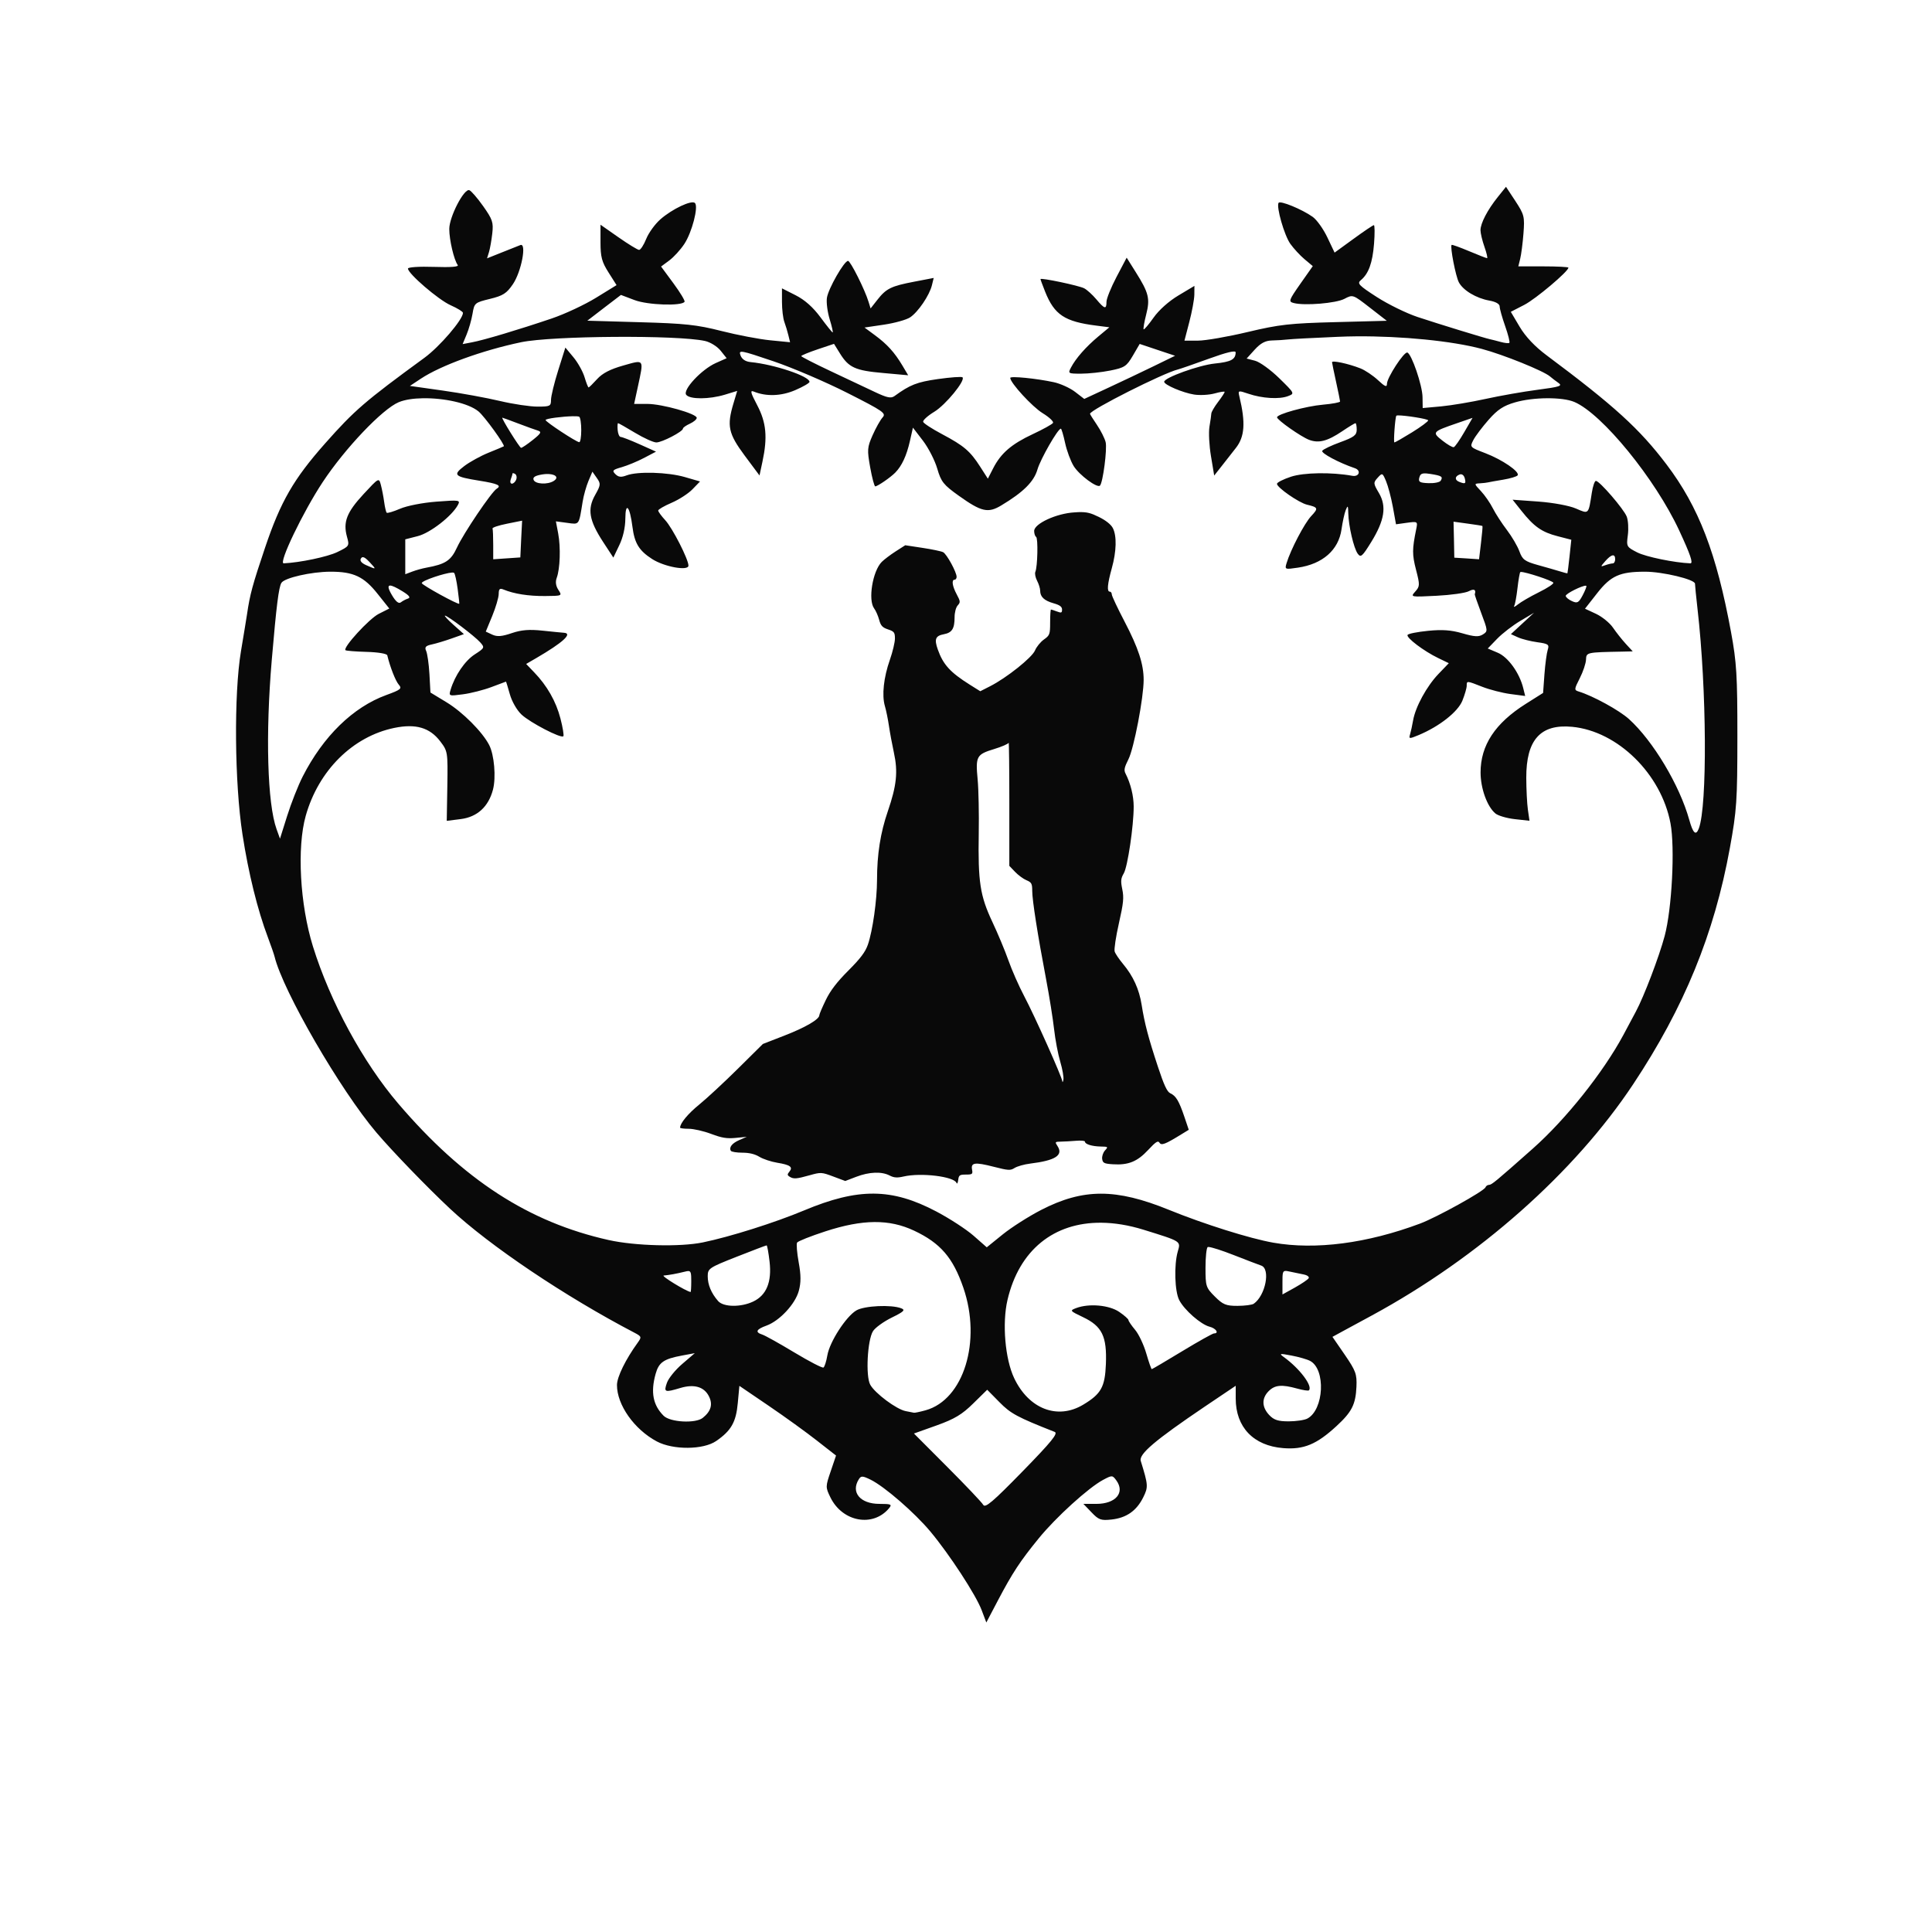 <?xml version="1.0" encoding="UTF-8" standalone="no"?>
<svg
   xmlns:dc="http://purl.org/dc/elements/1.1/"
   xmlns:cc="http://creativecommons.org/ns#"
   xmlns:rdf="http://www.w3.org/1999/02/22-rdf-syntax-ns#"
   xmlns:svg="http://www.w3.org/2000/svg"
   xmlns="http://www.w3.org/2000/svg"
   version="1.1"
   id="svg2"
   viewBox="0 0 1080 1080"
   height="12in"
   width="12in">
  <defs
     id="defs4" />
  <g
     transform="translate(0,27.638)"
     id="layer1">
    <g
       transform="matrix(0.723,0,0,0.723,2906.097,3458.097)"
       id="layer1-9">
      <g
         transform="matrix(0.786,0,0,0.786,-2414.047,-4243.136)"
         id="layer1-2" />
      <path
         style="fill:#090909"
         id="path3030"
         d="m -2855.093,-4676.79 -6.336,7.904 c -7.982,9.935 -13.391,20.347 -13.391,25.671 0,2.25 1.368,8.044 3.07,12.868 1.702,4.825 2.593,8.753 2.025,8.753 -0.568,0 -6.806,-2.43 -13.913,-5.422 -7.108,-2.991 -13.181,-5.194 -13.521,-4.833 -1.289,1.367 3.149,24.294 5.617,28.937 3.323,6.25 13.456,12.309 23.581,14.109 4.982,0.886 7.969,2.607 7.969,4.572 0,1.73 1.922,8.542 4.246,15.154 2.324,6.612 3.781,12.418 3.266,12.934 -0.515,0.515 -3.588,0.19 -6.859,-0.719 -3.27,-0.908 -6.975,-1.822 -8.23,-2.09 -4.251,-0.908 -40.163,-11.945 -55.914,-17.179 -8.614,-2.863 -22.781,-9.807 -31.484,-15.416 -14.023,-9.036 -15.408,-10.523 -12.346,-13.064 5.984,-4.966 9.014,-13.332 10.19,-28.153 0.626,-7.893 0.554,-14.37 -0.13,-14.37 -0.685,0 -7.801,4.806 -15.807,10.647 l -14.566,10.582 -5.552,-11.692 c -3.055,-6.454 -8.142,-13.643 -11.366,-15.938 -8.26,-5.882 -25.171,-12.815 -26.389,-10.843 -1.9,3.075 4.429,25.15 9.079,31.68 2.542,3.57 7.471,8.941 10.974,11.888 l 6.401,5.356 -9.602,13.652 c -9.027,12.914 -9.312,13.791 -5.095,14.893 8.399,2.196 32.681,0.18 39.192,-3.266 6.438,-3.407 6.521,-3.367 19.596,6.793 l 13.13,10.19 -39.846,1.045 c -35.006,0.913 -43.12,1.785 -67.737,7.643 -15.389,3.662 -32.67,6.663 -38.408,6.663 l -10.451,0 3.723,-14.305 c 2.059,-7.893 3.852,-17.413 3.919,-21.164 l 0.065,-6.859 -12.346,7.381 c -7.387,4.4 -15.077,11.258 -19.204,17.114 -3.796,5.386 -7.293,9.5 -7.708,9.079 -0.415,-0.421 0.472,-5.584 1.96,-11.431 3.127,-12.29 2.028,-16.756 -8.165,-32.922 l -6.924,-11.039 -7.838,14.893 c -4.288,8.16 -7.773,16.809 -7.773,19.269 0,6.002 -1.442,5.642 -7.838,-1.959 -2.974,-3.535 -7.173,-7.331 -9.341,-8.492 -3.964,-2.121 -33.836,-8.413 -33.836,-7.12 0,0.381 1.601,4.755 3.593,9.733 7.131,17.823 15.065,23.117 39.454,26.194 l 10.19,1.306 -8.557,7.12 c -9.543,7.973 -17.328,16.806 -21.098,23.972 -2.447,4.65 -2.224,4.769 7.838,4.769 5.693,0 15.858,-1.076 22.536,-2.417 11.055,-2.22 12.606,-3.247 17.44,-11.496 l 5.291,-9.079 13.652,4.572 13.717,4.573 -16.461,8.034 c -9.03,4.398 -24.801,11.886 -35.077,16.657 l -18.681,8.688 -7.12,-5.487 c -3.929,-2.997 -11.306,-6.348 -16.395,-7.447 -13.527,-2.919 -33.705,-4.91 -33.705,-3.331 0,3.831 17.097,22.441 25.083,27.304 5.033,3.065 8.618,6.461 7.969,7.512 -0.649,1.05 -7.654,4.935 -15.546,8.622 -16.495,7.707 -24.685,14.752 -30.636,26.324 l -4.181,8.165 -5.944,-9.275 c -7.715,-12.037 -12.532,-16.161 -29.46,-25.148 -7.709,-4.093 -14.313,-8.367 -14.632,-9.537 -0.318,-1.169 3.553,-4.697 8.622,-7.773 8.771,-5.322 24.254,-24.214 21.817,-26.651 -0.632,-0.632 -9.213,-0.027 -19.074,1.372 -16.202,2.3 -21.598,4.454 -33.51,13.129 -2.686,1.956 -5.783,1.3 -14.893,-3.005 -6.322,-2.987 -21.788,-10.274 -34.358,-16.2 -12.571,-5.926 -22.862,-11.187 -22.862,-11.692 0,-0.505 5.696,-2.87 12.672,-5.226 l 12.672,-4.246 4.573,7.381 c 6.784,10.977 11.892,13.275 33.313,15.154 l 19.466,1.763 -4.507,-7.577 c -6.077,-10.178 -11.839,-16.501 -21.294,-23.45 l -7.969,-5.879 15.024,-2.221 c 8.246,-1.224 17.335,-3.751 20.184,-5.618 6.186,-4.054 15.01,-17.038 16.918,-24.887 l 1.372,-5.618 -14.958,2.874 c -17.943,3.419 -21.764,5.296 -28.61,14.044 l -5.226,6.663 -1.568,-5.095 c -2.815,-9.324 -14.012,-31.68 -15.873,-31.68 -2.993,0 -15.246,21.428 -16.33,28.545 -0.551,3.614 0.446,11.102 2.156,16.657 1.71,5.555 2.72,10.125 2.286,10.125 -0.433,0 -4.656,-5.263 -9.406,-11.692 -5.773,-7.816 -12.141,-13.47 -19.204,-17.049 l -10.582,-5.356 0,10.517 c 0,5.79 0.831,12.709 1.829,15.416 0.998,2.707 2.417,7.411 3.135,10.386 l 1.306,5.356 -15.35,-1.502 c -8.44,-0.84 -25.412,-4.062 -37.69,-7.185 -19.034,-4.842 -28.335,-5.83 -63.034,-6.793 l -40.695,-1.176 12.999,-9.994 12.999,-9.929 10.516,3.985 c 10.22,3.883 36.536,4.759 38.67,1.306 0.481,-0.779 -3.384,-7.19 -8.622,-14.305 l -9.537,-12.933 6.336,-4.703 c 3.471,-2.566 8.674,-8.275 11.627,-12.738 5.924,-8.951 11.09,-28.821 8.231,-31.68 -2.526,-2.526 -17.562,4.569 -26.716,12.607 -4.188,3.677 -9.108,10.492 -10.974,15.154 -1.865,4.663 -4.364,8.492 -5.487,8.492 -1.123,0 -8.281,-4.38 -15.938,-9.733 l -13.913,-9.733 0,13.586 c 0,11.338 1.021,15.144 6.205,23.319 l 6.206,9.798 -15.808,9.733 c -8.671,5.351 -24.123,12.604 -34.358,16.069 -25.952,8.785 -52.471,16.692 -61.336,18.355 l -7.512,1.437 3.07,-7.381 c 1.698,-4.064 3.771,-11.258 4.572,-16.003 1.424,-8.425 1.708,-8.694 13.456,-11.562 10.159,-2.479 12.923,-4.258 17.767,-11.366 6.57,-9.641 10.874,-32.292 5.748,-30.244 -1.596,0.637 -8.019,3.18 -14.305,5.683 l -11.431,4.572 1.502,-4.834 c 0.818,-2.672 1.952,-9.174 2.548,-14.436 0.967,-8.535 0.217,-10.809 -7.055,-21.099 -4.483,-6.344 -9.318,-11.89 -10.713,-12.345 -4.123,-1.346 -15.458,20.613 -15.481,29.982 -0.021,8.355 3.629,23.988 6.532,27.892 1.034,1.39 -5.324,1.88 -18.421,1.437 -11.317,-0.383 -20.053,0.197 -20.053,1.306 0,3.898 23.635,24.212 32.987,28.349 5.263,2.328 9.537,4.964 9.537,5.879 0,5.135 -17.958,26.108 -29.786,34.751 -46.019,33.626 -54.026,40.506 -76.817,66.235 -24.346,27.485 -34.395,44.946 -46.377,80.475 -9.708,28.784 -11.758,36.354 -13.979,51.603 -0.511,3.508 -2.658,16.397 -4.703,28.675 -5.52,33.149 -4.937,101.761 1.176,141.419 4.657,30.212 11.664,58.509 19.661,79.691 2.429,6.431 4.732,13.139 5.16,14.893 6.516,26.672 50.742,103.069 78.776,136.062 12.16,14.311 39.313,42.42 57.025,58.984 30.536,28.557 88.914,67.794 142.333,95.695 5.626,2.938 5.802,3.397 2.678,7.708 -9.363,12.92 -16.048,26.52 -16.069,32.791 -0.044,15.363 13.384,34.36 30.831,43.634 12.576,6.685 35.887,6.516 45.855,-0.327 11.62,-7.977 15.396,-14.622 16.722,-29.329 l 1.241,-13.325 22.666,15.415 c 12.491,8.481 29.298,20.63 37.363,26.977 l 14.697,11.496 -4.115,12.15 c -4.053,11.868 -4.085,12.315 -0.196,20.249 9.283,18.941 32.911,23.262 45.332,8.296 2.442,-2.943 1.563,-3.332 -7.446,-3.332 -14.895,0 -22.353,-8.932 -15.938,-19.073 1.715,-2.713 2.88,-2.669 9.014,0.327 10.767,5.257 34.219,25.615 46.443,40.303 14.742,17.715 34.933,48.649 39.453,60.486 l 3.658,9.667 8.753,-16.657 c 11.509,-21.853 17.273,-30.634 31.876,-48.533 13.271,-16.266 38.374,-39.054 49.644,-45.071 6.927,-3.698 7.24,-3.68 10.19,0.327 6.981,9.481 -0.394,18.224 -15.416,18.224 l -9.994,0 6.271,6.532 c 5.557,5.846 7.29,6.461 15.547,5.553 11.443,-1.259 19.261,-6.712 24.43,-17.114 4.008,-8.065 3.858,-9.519 -1.894,-28.153 -1.63,-5.279 10.92,-15.956 49.447,-42.001 l 23.973,-16.134 0,9.863 c 0,22.147 13.709,36.497 36.71,38.343 15.873,1.274 25.851,-2.884 41.217,-17.049 11.835,-10.909 14.806,-16.697 15.416,-30.439 0.43,-9.706 -0.496,-12.249 -9.014,-24.691 l -9.537,-13.848 7.773,-4.246 c 4.271,-2.317 14.481,-7.84 22.666,-12.28 82.628,-44.822 156.594,-110.272 202.101,-178.847 39.379,-59.34 62.646,-116.124 74.727,-182.571 5.321,-29.266 5.789,-36.405 5.814,-86.158 0.024,-47.512 -0.617,-57.446 -4.899,-80.736 -11.217,-61.004 -24.925,-96.728 -49.905,-129.727 -20.83,-27.517 -40.601,-45.495 -92.755,-84.394 -8.956,-6.68 -16.15,-14.26 -20.706,-21.882 l -6.924,-11.692 10.386,-5.356 c 8.825,-4.522 34.163,-25.879 34.163,-28.806 0,-0.518 -8.739,-0.98 -19.4,-0.98 l -19.335,0 1.437,-5.813 c 0.806,-3.216 1.97,-12.061 2.547,-19.661 0.986,-12.979 0.614,-14.508 -6.205,-24.953 l -7.316,-11.104 z m -115.552,115.617 c 35.086,-0.231 73.729,3.55 96.87,9.733 16.725,4.469 47.654,16.961 52.714,21.294 1.419,1.215 4.298,3.468 6.467,4.964 3.41,2.351 1.258,3.072 -16.2,5.356 -11.106,1.453 -29.164,4.643 -40.107,7.055 -10.943,2.412 -26.335,4.998 -34.228,5.748 l -14.371,1.306 -0.13,-8.492 c -0.116,-9.021 -8.44,-33.388 -11.758,-34.424 -2.558,-0.799 -15.742,19.456 -15.742,24.169 0,2.843 -1.513,2.25 -6.924,-2.809 -3.8,-3.553 -9.951,-7.691 -13.652,-9.145 -9.249,-3.634 -21.973,-6.367 -21.882,-4.703 0.041,0.754 1.464,7.618 3.135,15.22 1.672,7.601 3.029,14.372 3.07,15.089 0.041,0.717 -5.886,1.845 -13.195,2.482 -13.155,1.148 -35.693,7.345 -35.534,9.798 0.137,2.098 18.518,15.003 24.757,17.375 7.436,2.827 14.169,1.1 25.671,-6.663 5.073,-3.424 9.664,-6.205 10.19,-6.205 0.526,0 0.98,2.263 0.98,5.03 0,4.211 -2.053,5.795 -12.672,9.668 -6.977,2.544 -13.27,5.516 -13.979,6.663 -1.107,1.792 12.745,9.207 25.214,13.456 5.033,1.715 3.329,6.841 -1.96,5.879 -16.029,-2.916 -37.583,-2.572 -47.488,0.719 -5.926,1.968 -10.778,4.419 -10.778,5.487 0,2.871 16.956,14.634 23.254,16.134 8.658,2.062 8.9,2.758 3.201,8.818 -5.208,5.539 -15.872,25.927 -19.008,36.318 -1.501,4.975 -1.338,5.027 8.818,3.527 19.078,-2.818 31.346,-13.598 33.64,-29.59 0.819,-5.709 2.266,-12.416 3.266,-14.893 1.58,-3.912 1.842,-3.626 1.96,2.286 0.196,9.879 4.251,27.227 7.316,31.419 2.34,3.2 3.495,2.215 10.386,-8.949 10.346,-16.762 12.084,-27.655 6.01,-37.951 -4.362,-7.392 -4.449,-7.989 -0.98,-11.823 3.557,-3.93 3.749,-3.852 6.467,2.613 1.537,3.655 3.937,12.638 5.291,19.988 l 2.417,13.391 8.426,-1.176 c 8.341,-1.119 8.431,-1.071 7.185,5.03 -3.138,15.376 -3.179,19.526 -0.131,31.289 3.04,11.73 3.004,12.823 -0.588,16.853 -3.833,4.3 -3.774,4.295 16.461,3.266 11.149,-0.567 22.361,-2.141 24.952,-3.527 4.027,-2.155 5.816,-1.22 4.572,2.417 -0.1,0.292 2.135,6.809 5.03,14.501 5.135,13.643 5.206,14.05 1.241,16.526 -3.22,2.011 -6.512,1.807 -15.873,-0.914 -8.74,-2.541 -15.692,-2.988 -26.585,-1.894 -8.099,0.813 -15.158,2.19 -15.742,3.135 -1.288,2.083 12.602,12.596 23.777,17.963 l 8.1,3.919 -7.969,8.296 c -9.095,9.465 -17.885,25.574 -19.661,36.057 -0.663,3.911 -1.74,8.762 -2.352,10.778 -1.034,3.408 -0.564,3.477 6.663,0.457 16.027,-6.697 30.36,-17.964 33.836,-26.651 1.837,-4.59 3.332,-9.766 3.332,-11.496 0,-3.948 -0.088,-3.954 12.15,0.849 5.598,2.197 15.322,4.694 21.621,5.552 l 11.431,1.502 -1.502,-6.075 c -2.909,-11.811 -11.712,-24.02 -19.727,-27.369 l -7.708,-3.266 7.251,-7.512 c 4.005,-4.141 12.116,-10.376 17.963,-13.848 l 10.582,-6.271 -8.949,8.231 -8.949,8.296 5.487,2.482 c 3.032,1.381 9.819,3.075 15.024,3.789 8.437,1.156 9.265,1.827 7.969,5.814 -0.8,2.459 -1.951,10.982 -2.548,18.943 l -1.045,14.436 -13.456,8.492 c -23.667,14.947 -34.881,31.997 -34.881,52.975 0,12.4 5.11,26.46 11.496,31.745 2.061,1.706 8.808,3.692 15.024,4.377 l 11.3,1.241 -1.241,-8.622 c -0.672,-4.729 -1.214,-15.799 -1.241,-24.626 -0.091,-29.367 11.027,-41.718 35.469,-39.388 35.174,3.353 68.856,36.42 76.033,74.596 3.55,18.884 1.109,66.127 -4.507,87.138 -4.312,16.131 -16.064,46.928 -22.274,58.462 -1.574,2.924 -5.893,11.078 -9.667,18.094 -15.602,28.998 -44.494,65.211 -69.958,87.791 -28.757,25.499 -31.865,28.087 -33.967,28.087 -1.082,0 -2.288,0.866 -2.678,1.894 -1.118,2.951 -37.682,23.205 -50.558,28.023 -40.939,15.317 -80.878,20.517 -113.527,14.762 -18.125,-3.195 -53.48,-14.319 -80.736,-25.41 -40.853,-16.622 -66.19,-16.615 -98.634,0.065 -9.653,4.963 -23.083,13.531 -29.852,19.008 l -12.28,9.929 -10.19,-8.949 c -5.594,-4.923 -18.557,-13.343 -28.806,-18.747 -34.501,-18.191 -60.343,-18.376 -102.357,-0.784 -22.427,9.391 -57.208,20.385 -78.189,24.691 -17.612,3.615 -52.307,2.733 -72.767,-1.829 -61.795,-13.778 -112.309,-46.548 -162.648,-105.427 -27.253,-31.876 -52.729,-78.779 -66.039,-121.627 -10.056,-32.373 -12.47,-76.46 -5.552,-100.985 9.885,-35.044 36.354,-61.303 68.456,-67.933 16.605,-3.429 27.441,-0.242 35.534,10.386 5.797,7.613 5.901,8.233 5.487,34.62 l -0.457,26.847 10.909,-1.372 c 12.717,-1.632 21.356,-9.567 24.822,-22.731 2.49,-9.46 1.012,-26.933 -2.939,-34.555 -5.289,-10.203 -20.484,-25.432 -32.922,-32.987 l -12.476,-7.577 -0.784,-14.305 c -0.446,-7.866 -1.623,-15.9 -2.548,-17.898 -1.323,-2.86 -0.379,-3.941 4.377,-4.964 3.322,-0.715 10.258,-2.796 15.416,-4.638 l 9.406,-3.331 -8.034,-7.185 c -4.41,-3.924 -7.361,-7.12 -6.597,-7.12 2.07,0 22.946,15.828 27.238,20.641 3.601,4.037 3.429,4.369 -4.246,9.341 -7.571,4.904 -15.306,16.254 -18.616,27.239 -1.517,5.034 -1.408,5.053 9.602,3.592 6.122,-0.812 16.017,-3.339 22.013,-5.617 5.995,-2.279 11.03,-4.18 11.17,-4.181 0.141,-6e-4 1.5,4.424 3.005,9.798 1.547,5.527 5.429,12.326 9.014,15.677 6.672,6.236 30.506,18.615 32.334,16.787 0.588,-0.588 -0.426,-6.788 -2.221,-13.717 -3.448,-13.31 -10.369,-25.443 -20.445,-35.861 l -6.075,-6.336 7.969,-4.638 c 20.339,-11.846 28.167,-18.975 21.36,-19.465 -1.462,-0.104 -8.917,-0.816 -16.526,-1.633 -10.304,-1.106 -16.417,-0.648 -23.907,1.895 -7.659,2.6 -11.263,2.919 -15.089,1.176 l -5.029,-2.352 4.964,-12.019 c 2.721,-6.616 5.002,-14.292 5.029,-17.049 0.039,-3.933 0.804,-4.667 3.723,-3.462 8.162,3.368 19.309,5.117 32.072,5.03 13.261,-0.092 13.372,-0.146 10.386,-4.703 -2.009,-3.067 -2.482,-6.227 -1.306,-9.406 2.569,-6.944 3.136,-23.519 1.11,-34.293 l -1.764,-9.341 8.753,1.175 c 9.612,1.289 8.922,2.149 11.954,-16.526 0.759,-4.678 2.764,-11.791 4.442,-15.808 l 3.07,-7.25 3.397,4.834 c 3.175,4.533 3.109,5.404 -1.306,13.26 -6.094,10.842 -4.673,19.516 6.075,36.057 l 8.034,12.28 4.573,-9.537 c 2.884,-5.937 4.663,-13.631 4.703,-20.576 0.08,-13.508 3.476,-9.613 5.487,6.271 1.613,12.745 5.094,18.44 15.22,24.952 9.415,6.056 28.088,9.435 28.088,5.095 0,-4.919 -12.371,-29.112 -17.963,-35.143 -2.975,-3.209 -5.422,-6.59 -5.422,-7.446 0,-0.857 4.676,-3.554 10.386,-6.01 5.709,-2.456 12.964,-7.143 16.134,-10.451 l 5.814,-6.01 -11.693,-3.397 c -13.154,-3.824 -36.612,-4.523 -45.071,-1.306 -4.263,1.621 -6.331,1.377 -8.688,-0.98 -2.711,-2.711 -2.13,-3.352 4.899,-5.356 4.415,-1.259 12.227,-4.509 17.31,-7.185 l 9.21,-4.834 -12.672,-5.683 c -6.984,-3.134 -13.571,-5.683 -14.632,-5.683 -1.06,0 -2.109,-2.433 -2.351,-5.356 -0.242,-2.923 -0.103,-5.291 0.326,-5.291 0.43,0 6.333,3.354 13.13,7.447 6.797,4.093 14.213,7.446 16.461,7.446 4.415,0 20.576,-8.425 20.576,-10.713 0,-0.766 2.433,-2.457 5.356,-3.788 2.923,-1.332 5.291,-3.36 5.291,-4.507 0,-3.208 -26.818,-10.778 -38.212,-10.778 l -10.19,0 2.874,-13.26 c 4.695,-21.883 5.245,-21.096 -11.366,-16.395 -10.035,2.839 -16.051,5.962 -20.119,10.451 -3.199,3.531 -6.181,6.467 -6.597,6.467 -0.416,0 -1.82,-3.584 -3.135,-7.969 -1.315,-4.385 -5.214,-11.336 -8.622,-15.416 l -6.205,-7.447 -5.552,17.637 c -3.062,9.695 -5.552,19.999 -5.552,22.862 0,4.818 -0.767,5.16 -10.451,5.16 -5.754,0 -18.864,-1.938 -29.133,-4.376 -10.268,-2.439 -30.119,-6.067 -44.091,-8.034 l -25.41,-3.593 8.492,-5.617 c 15.434,-10.214 47.479,-21.873 77.405,-28.153 24.004,-5.037 121.055,-5.703 142.268,-0.98 4.128,0.919 9.504,4.282 12.084,7.512 l 4.638,5.813 -8.361,3.723 c -11.173,5.002 -25.942,20.915 -22.862,24.626 2.949,3.554 17.686,3.511 29.786,-0.13 l 9.602,-2.939 -2.874,9.602 c -5.24,17.413 -4.013,23.336 8.622,40.368 l 11.496,15.416 2.286,-10.713 c 4.027,-18.775 2.986,-30.194 -4.05,-43.569 -5.132,-9.755 -5.674,-11.81 -2.678,-10.582 9.65,3.955 21.245,3.547 32.072,-1.111 6.067,-2.61 11.039,-5.505 11.039,-6.401 0,-4.361 -27.315,-13.511 -45.529,-15.285 -4.031,-0.393 -6.733,-2.213 -7.838,-5.226 -1.591,-4.336 -0.143,-4.085 25.41,4.572 14.896,5.047 40.699,16.119 57.351,24.56 27.739,14.063 30.04,15.638 27.108,18.878 -1.76,1.945 -5.233,8.123 -7.708,13.717 -4.165,9.415 -4.331,11.251 -1.895,24.887 1.448,8.103 3.23,14.718 3.919,14.697 1.81,-0.021 11.758,-6.857 15.481,-10.647 5.071,-5.163 8.729,-13.019 11.3,-24.299 l 2.352,-10.451 7.773,10.125 c 4.258,5.577 9.21,15.265 11.039,21.556 2.965,10.199 4.803,12.509 16.657,20.968 17.474,12.469 22.606,13.622 32.791,7.512 17.068,-10.239 25.27,-18.356 28.022,-27.827 2.357,-8.111 15.784,-31.55 18.094,-31.55 0.476,0 1.968,4.921 3.266,10.974 1.298,6.053 4.297,14.135 6.663,17.963 4.255,6.884 18.173,17.23 20.315,15.089 2.284,-2.284 5.683,-28.436 4.377,-33.64 -0.748,-2.979 -3.775,-8.974 -6.728,-13.325 -2.953,-4.351 -5.356,-8.18 -5.356,-8.557 0,-2.951 56.682,-31.545 67.999,-34.293 1.754,-0.426 12.506,-4.156 23.907,-8.296 13.764,-4.998 20.727,-6.643 20.707,-4.899 -0.069,5.476 -3.525,7.337 -16.134,8.622 -12.253,1.248 -39.127,10.94 -39.127,14.109 0,2.353 14.306,8.463 23.058,9.863 4.445,0.711 11.629,0.341 15.938,-0.849 4.309,-1.191 7.773,-1.744 7.773,-1.175 0,0.568 -2.321,4.116 -5.16,7.838 -2.839,3.722 -5.129,7.714 -5.16,8.883 -0.032,1.17 -0.695,5.731 -1.437,10.125 -0.742,4.394 -0.207,14.662 1.176,22.862 l 2.482,14.958 6.336,-8.034 c 3.46,-4.408 8.115,-10.384 10.386,-13.26 6.89,-8.728 7.648,-19.477 2.744,-39.911 -1.118,-4.658 -0.954,-4.743 7.055,-2.025 10.57,3.588 23.774,4.405 30.505,1.829 5.298,-2.028 5.33,-2.053 -6.728,-13.848 -6.643,-6.498 -15.068,-12.585 -18.682,-13.521 l -6.532,-1.698 6.271,-6.924 c 4.578,-5.012 8.22,-6.948 13.325,-7.055 3.866,-0.082 9.422,-0.427 12.346,-0.784 2.924,-0.358 20.152,-1.267 38.278,-2.025 4.812,-0.201 9.75,-0.359 14.762,-0.392 z m -721.856,47.88 c 16.042,-0.255 35.031,3.645 42.981,10.19 4.637,3.818 20.768,26.111 19.531,26.977 -0.378,0.264 -5.699,2.486 -11.823,4.964 -6.124,2.478 -14.558,7.125 -18.747,10.32 -9.067,6.915 -7.821,8.158 11.693,11.3 14.34,2.309 17.405,3.725 13.39,6.205 -4.047,2.502 -25.636,34.482 -30.701,45.463 -4.678,10.143 -8.887,12.9 -23.842,15.612 -2.982,0.541 -7.824,1.882 -10.778,3.005 l -5.356,2.025 0,-13.521 0,-13.456 9.667,-2.482 c 9.577,-2.411 26.412,-15.479 31.027,-24.103 2.029,-3.791 1.214,-3.91 -16.657,-2.547 -10.658,0.813 -22.763,3.193 -28.088,5.487 -5.151,2.219 -9.798,3.592 -10.321,3.07 -0.522,-0.522 -1.404,-4.3 -1.96,-8.426 -0.556,-4.126 -1.718,-10.028 -2.547,-13.129 -1.5,-5.61 -1.554,-5.605 -13.456,7.25 -12.941,13.977 -15.867,21.521 -12.738,32.856 1.977,7.161 1.883,7.324 -7.512,11.889 -7.47,3.63 -28.89,8.14 -41.413,8.688 -4.26,0.186 14.897,-39.721 30.178,-62.838 17.256,-26.104 46.163,-56.48 58.723,-61.728 4.793,-2.003 11.455,-2.954 18.747,-3.07 z m 869.088,0 c 8.503,-0.054 16.445,0.87 21.164,2.874 21.479,9.125 62.544,59.49 81.063,99.353 8.653,18.627 11.016,25.499 8.622,25.41 -12.218,-0.461 -34.335,-5.015 -41.021,-8.426 -8.294,-4.232 -8.491,-4.529 -7.316,-13.325 0.662,-4.958 0.288,-11.43 -0.849,-14.37 -2.268,-5.864 -21.05,-27.631 -23.842,-27.631 -0.958,0 -2.362,4.109 -3.135,9.08 -2.66,17.107 -2.216,16.65 -12.346,12.28 -5.123,-2.21 -17.484,-4.508 -28.937,-5.357 l -19.988,-1.437 6.859,8.622 c 9.67,12.209 15.77,16.472 27.957,19.596 l 10.582,2.743 -1.372,12.868 c -0.772,7.079 -1.496,12.932 -1.633,13.064 -0.137,0.131 -2.694,-0.513 -5.618,-1.437 -2.923,-0.924 -10.574,-3.1 -17.049,-4.899 -10.292,-2.86 -12.136,-4.221 -14.436,-10.582 -1.447,-4.001 -5.779,-11.425 -9.668,-16.526 -3.889,-5.101 -8.78,-12.629 -10.843,-16.722 -2.064,-4.093 -6.202,-10.11 -9.21,-13.325 -5.417,-5.79 -5.454,-5.812 -0.849,-6.075 2.558,-0.146 5.394,-0.485 6.271,-0.718 0.877,-0.234 6.123,-1.166 11.692,-2.09 5.569,-0.925 10.643,-2.438 11.235,-3.397 1.713,-2.772 -11.842,-12.072 -25.018,-17.114 -12.004,-4.593 -12.085,-4.645 -9.21,-10.19 1.592,-3.071 6.933,-10.128 11.823,-15.677 6.906,-7.838 11.414,-10.803 20.315,-13.391 7.153,-2.08 16.254,-3.147 24.756,-3.201 z m -115.16,13.26 c 5.138,-0.107 23.319,2.708 23.319,3.854 0,0.839 -5.641,5.016 -12.541,9.275 -6.9,4.259 -13.03,7.773 -13.587,7.773 -0.855,0 0.558,-19.384 1.502,-20.641 0.11,-0.146 0.572,-0.246 1.306,-0.261 z m -638.181,0.653 c 2.551,-0.053 4.511,0.054 5.095,0.392 0.877,0.507 1.568,5.193 1.568,10.386 0,5.193 -0.691,9.372 -1.568,9.275 -2.55,-0.281 -25.895,-15.646 -25.997,-17.114 -0.082,-1.175 13.25,-2.785 20.903,-2.939 z m -54.346,1.11 c 0.253,0 5.735,2.004 12.149,4.442 6.415,2.438 13.312,4.932 15.35,5.552 3.057,0.93 2.384,2.19 -3.985,7.251 -4.246,3.374 -8.298,6.098 -9.014,6.075 -1.159,-0.038 -15.637,-23.319 -14.501,-23.319 z m 750.14,0.13 -6.401,11.039 c -3.509,6.077 -7.148,11.324 -8.1,11.627 -0.952,0.303 -4.898,-2.007 -8.818,-5.095 -8.201,-6.46 -7.867,-6.837 11.562,-13.521 l 11.758,-4.05 z m -741.713,42.785 c 0.368,0.044 0.878,0.242 1.437,0.588 1.118,0.691 1.508,2.66 0.849,4.376 -0.658,1.717 -2.162,3.135 -3.332,3.135 -1.169,0 -1.559,-1.547 -0.849,-3.397 0.71,-1.85 1.306,-3.818 1.306,-4.376 0,-0.279 0.219,-0.37 0.588,-0.327 z m 703.958,0.196 c 1.228,-0.116 2.893,0.021 5.226,0.392 8.748,1.39 9.812,2.138 7.904,5.226 -0.764,1.236 -5.014,2.07 -9.471,1.895 -6.817,-0.267 -7.935,-0.944 -7.055,-4.311 0.537,-2.054 1.35,-3.006 3.397,-3.201 z m -678.483,0.458 c 6.751,-0.287 10.394,2.46 5.814,5.356 -4.753,3.005 -14.264,2.493 -15.546,-0.849 -0.788,-2.054 1.236,-3.3 6.663,-4.181 1.075,-0.173 2.106,-0.285 3.07,-0.326 z m 706.832,0.197 c 1.51,-0.192 2.838,1 3.397,3.135 1.091,4.171 0.372,4.594 -4.376,2.678 -3.534,-1.426 -3.369,-4.2 0.327,-5.618 0.222,-0.086 0.438,-0.169 0.653,-0.197 z m -295.379,29.263 c -0.95,0.027 -1.945,0.131 -3.07,0.197 -13.905,0.786 -31.093,8.722 -31.093,14.37 0,2.013 0.674,4.061 1.502,4.573 1.619,1 1.14,23.01 -0.588,27.043 -0.568,1.325 0.077,4.441 1.372,6.924 1.295,2.482 2.352,5.9 2.352,7.642 0.021,4.749 3.119,7.674 10.386,9.733 4.801,1.36 6.532,2.648 6.532,4.834 0,2.559 -0.526,2.792 -3.919,1.502 -2.17,-0.825 -4.27,-1.502 -4.638,-1.502 -0.367,0 -0.653,4.422 -0.653,9.863 0,9.317 -0.324,10.114 -4.834,13.325 -2.634,1.875 -5.707,5.67 -6.859,8.426 -2.319,5.551 -22.069,21.27 -34.75,27.696 l -7.577,3.854 -8.034,-5.03 c -15.243,-9.581 -20.681,-15.569 -24.822,-27.304 -2.82,-7.994 -1.805,-10.525 4.769,-11.758 6.282,-1.179 8.23,-4.357 8.23,-13.13 0,-3.744 1.039,-7.623 2.417,-9.145 2.181,-2.409 2.096,-3.184 -0.784,-8.557 -3.401,-6.346 -4.123,-11.3 -1.633,-11.3 0.846,0 1.568,-1.021 1.568,-2.221 0,-3.679 -7.674,-17.68 -10.451,-19.074 -1.44,-0.723 -8.605,-2.229 -15.938,-3.332 l -13.325,-2.025 -7.447,4.769 c -4.088,2.632 -8.909,6.29 -10.713,8.1 -7.084,7.111 -10.752,29.546 -5.879,35.992 1.259,1.666 3.009,5.615 3.854,8.753 1.235,4.589 2.553,6.025 6.858,7.447 4.734,1.562 5.356,2.374 5.356,7.055 0,2.911 -1.766,10.343 -3.919,16.461 -4.808,13.663 -6.289,27.468 -3.854,35.73 0.997,3.384 2.395,10.274 3.135,15.35 0.741,5.076 2.474,14.427 3.854,20.772 3.205,14.733 2.132,25.298 -4.703,45.202 -5.753,16.751 -8.34,33.246 -8.361,53.236 -0.021,15.4 -3.363,39.196 -7.055,49.905 -1.953,5.666 -5.751,10.699 -15.089,20.053 -8.826,8.84 -13.9,15.43 -17.441,22.732 -2.75,5.669 -5.03,11.002 -5.03,11.823 0,3.161 -10.755,9.441 -26.847,15.677 l -16.787,6.532 -19.335,19.139 c -10.637,10.531 -24.028,22.945 -29.786,27.631 -8.855,7.205 -14.893,14.507 -14.893,17.963 0,0.465 3.022,0.849 6.728,0.849 3.706,0 11.443,1.76 17.179,3.919 8.306,3.129 12.161,3.787 19.008,3.135 l 8.622,-0.85 -5.683,2.482 c -5.637,2.433 -8.25,5.687 -6.597,8.361 0.476,0.77 4.492,1.437 8.884,1.437 5.363,0 9.681,1.059 13.195,3.201 2.877,1.754 9.108,3.812 13.783,4.573 10.01,1.629 12.338,3.326 9.406,6.859 -1.737,2.093 -1.726,2.744 0.131,3.919 3.088,1.954 5.358,1.748 15.546,-1.11 8.661,-2.43 9.21,-2.392 18.224,0.98 l 9.275,3.462 8.557,-3.266 c 9.994,-3.824 19.585,-4.188 25.736,-0.98 3.357,1.75 5.851,1.921 10.778,0.784 13.544,-3.126 39.016,-0.029 40.956,4.964 0.42,1.08 1.028,0.039 1.306,-2.286 0.446,-3.725 1.135,-4.181 5.944,-4.181 4.966,0 5.424,-0.362 4.769,-3.789 -1.057,-5.526 2.151,-5.97 16.591,-2.286 11.446,2.919 13.013,3.047 16.265,0.98 1.987,-1.262 7.431,-2.826 12.084,-3.397 19.52,-2.396 25.788,-6.429 21.099,-13.587 -2.097,-3.2 -1.945,-3.317 2.613,-3.397 2.63,-0.045 7.885,-0.331 11.692,-0.653 3.807,-0.323 6.924,-0.054 6.924,0.653 0,1.963 5.472,3.669 12.149,3.789 5.821,0.104 5.918,0.211 3.331,3.07 -1.468,1.623 -2.435,4.559 -2.155,6.532 0.444,3.131 1.519,3.681 8.23,4.115 12.002,0.777 18.951,-2.059 27.304,-11.039 5.864,-6.304 7.648,-7.471 8.753,-5.683 1.494,2.418 4.282,1.365 17.114,-6.532 l 5.552,-3.397 -3.397,-10.059 c -4.142,-12.245 -6.504,-16.182 -10.843,-18.159 -2.51,-1.144 -4.856,-6.152 -9.602,-20.511 -7.38,-22.324 -10.329,-33.548 -12.607,-47.945 -1.889,-11.938 -6.463,-22.085 -14.371,-31.55 -2.977,-3.563 -5.916,-7.868 -6.467,-9.602 -0.55,-1.734 0.944,-11.547 3.266,-21.817 3.588,-15.87 3.942,-19.834 2.613,-26.324 -1.319,-6.441 -1.139,-8.357 1.176,-12.346 2.973,-5.124 7.642,-36.545 7.642,-51.603 0,-8.299 -2.42,-18.003 -6.336,-25.605 -1.339,-2.6 -0.869,-4.747 2.286,-10.974 4.234,-8.355 11.758,-47.596 11.758,-61.401 0,-12.086 -4.086,-24.607 -14.697,-44.94 -5.456,-10.455 -9.929,-19.921 -9.929,-21.099 0,-1.179 -0.722,-2.155 -1.568,-2.155 -2.349,0 -1.822,-5.862 1.568,-18.094 3.648,-13.162 3.939,-24.991 0.784,-31.093 -1.424,-2.755 -5.489,-5.969 -10.778,-8.557 -6.357,-3.108 -9.226,-3.918 -15.873,-3.724 z m -430.07,6.598 -0.719,14.175 -0.653,14.24 -10.451,0.719 -10.516,0.719 0,-11.17 c 3e-4,-6.139 -0.23,-11.822 -0.522,-12.607 -0.293,-0.784 4.738,-2.436 11.17,-3.723 l 11.692,-2.352 z m 720.158,0.784 10.974,1.502 c 6.007,0.809 11.118,1.616 11.366,1.829 0.248,0.213 -0.278,6.101 -1.111,13.064 l -1.502,12.672 -9.537,-0.653 -9.602,-0.588 -0.261,-13.913 -0.327,-13.913 z m 122.933,26.063 c 1.32,-0.246 2.025,0.753 2.025,3.005 0,1.754 -0.821,3.201 -1.894,3.201 -1.074,0 -3.737,0.654 -5.879,1.437 -3.679,1.345 -3.696,1.157 0.131,-3.201 2.363,-2.691 4.297,-4.196 5.617,-4.442 z m -966.089,1.372 c 1.141,0.094 2.692,1.305 4.964,3.723 5.598,5.959 5.572,6.058 -2.482,2.482 -3.705,-1.645 -5.162,-3.466 -4.115,-5.16 0.44,-0.713 0.949,-1.102 1.633,-1.045 z m -25.214,11.235 c 17.864,-0.033 25.942,3.787 36.579,17.245 l 8.949,11.235 -8.165,4.115 c -7.354,3.678 -27.817,26.007 -25.736,28.088 0.464,0.465 7.749,1.078 16.265,1.306 8.901,0.239 15.753,1.371 16.069,2.678 2.202,9.121 6.382,19.8 8.884,22.666 2.663,3.051 1.634,3.914 -9.667,8.034 -25.674,9.361 -48.671,31.769 -64.602,62.969 -3.582,7.016 -8.964,20.742 -12.019,30.439 l -5.552,17.637 -2.613,-7.251 c -7.17,-19.828 -8.68,-73.223 -3.723,-131.163 3.571,-41.743 5.365,-56.008 7.447,-59.376 2.404,-3.889 23.118,-8.595 37.886,-8.622 z m 1016.321,0 c 13.706,-0.021 38.713,5.97 38.735,9.275 0.015,1.32 0.872,10.138 1.96,19.596 7.115,61.87 7.644,152.335 0.98,169.703 -2.228,5.804 -4.462,3.764 -7.381,-6.728 -7.418,-26.663 -27.982,-61.072 -46.639,-77.927 -7.546,-6.817 -27.907,-17.959 -38.866,-21.295 -3.55,-1.081 -3.499,-1.742 0.849,-10.255 2.55,-4.993 4.717,-11.447 4.834,-14.37 0.226,-5.665 0.34,-5.671 27.761,-6.205 l 8.361,-0.197 -5.356,-5.814 c -2.954,-3.215 -7.421,-8.88 -9.929,-12.541 -2.508,-3.662 -8.383,-8.444 -13.064,-10.647 l -8.557,-3.985 9.471,-12.084 c 10.541,-13.431 17.471,-16.505 36.841,-16.526 z m -95.89,0.197 c 3.494,-0.116 23.999,6.542 25.083,8.296 0.51,0.826 -4.549,4.147 -11.235,7.447 -6.686,3.3 -13.952,7.564 -16.2,9.406 -2.248,1.842 -3.516,2.333 -2.809,1.11 0.707,-1.223 1.822,-7.44 2.547,-13.783 0.725,-6.343 1.698,-11.888 2.156,-12.345 0.071,-0.071 0.224,-0.124 0.457,-0.13 z m -826.369,0.457 c 0.798,-0.045 1.359,0.053 1.568,0.261 0.694,0.694 1.933,6.223 2.743,12.346 0.811,6.122 1.387,11.321 1.241,11.496 -0.811,0.977 -29.002,-14.515 -29.002,-15.938 0,-1.925 17.862,-7.836 23.45,-8.165 z m -47.88,10.059 c 1.603,0.021 4.741,1.496 9.537,4.442 5.241,3.219 6.492,4.898 4.246,5.617 -1.754,0.562 -4.225,1.896 -5.552,2.94 -1.612,1.268 -3.903,-0.608 -6.859,-5.618 -2.916,-4.943 -3.432,-7.396 -1.372,-7.381 z m 924.48,0.13 c 0.176,0.021 0.314,0.05 0.392,0.131 0.352,0.361 -0.933,3.666 -2.874,7.316 -3.084,5.801 -4.114,6.345 -8.296,4.442 -2.631,-1.198 -4.769,-3 -4.769,-4.05 0,-1.762 12.898,-8.11 15.546,-7.838 z m -446.269,121.431 c 0.281,-0.845 0.522,20.242 0.522,46.835 l 0,48.337 4.442,4.638 c 2.426,2.536 6.38,5.457 8.819,6.467 3.874,1.605 4.441,2.617 4.442,8.165 0,7.304 4.238,34.262 10.778,68.652 2.494,13.114 5.243,30.436 6.14,38.474 0.898,8.037 3.054,19.319 4.769,25.083 1.714,5.764 2.776,11.998 2.417,13.848 -0.36,1.85 -0.734,2.385 -0.849,1.176 -0.331,-3.473 -21.249,-50.221 -29.46,-65.778 -4.093,-7.755 -9.594,-20.223 -12.215,-27.696 -2.621,-7.473 -8.233,-20.838 -12.411,-29.721 -9.514,-20.23 -11.142,-30.881 -10.517,-68.391 0.255,-15.274 -0.125,-34.008 -0.849,-41.674 -1.7,-17.996 -0.909,-19.416 12.803,-23.581 5.87,-1.783 10.889,-3.989 11.17,-4.834 z m -103.729,370.563 c 11.114,-0.083 20.998,2.121 30.635,6.663 20.396,9.612 30.07,20.871 38.082,44.157 14.199,41.27 0.271,86.53 -29.198,94.714 -4.349,1.208 -8.43,2.047 -9.014,1.894 -0.585,-0.153 -3.413,-0.698 -6.336,-1.241 -7.118,-1.323 -23.956,-13.888 -27.5,-20.511 -3.587,-6.702 -2.147,-34.321 2.156,-41.283 1.655,-2.678 8.195,-7.421 14.501,-10.516 9.444,-4.636 10.696,-5.885 7.381,-7.185 -7.647,-3.001 -28.579,-2.012 -34.751,1.633 -7.991,4.72 -20.64,24.306 -22.405,34.75 -0.788,4.662 -2.152,8.879 -3.005,9.406 -0.853,0.527 -10.951,-4.691 -22.47,-11.627 -11.519,-6.936 -22.678,-13.168 -24.822,-13.848 -5.778,-1.834 -4.763,-4.044 3.201,-6.924 10.17,-3.678 22.252,-16.672 25.018,-26.847 1.738,-6.393 1.737,-12.141 -0.065,-22.013 -1.344,-7.359 -1.908,-14.272 -1.241,-15.35 0.666,-1.079 10.525,-4.988 21.882,-8.688 14.5,-4.723 26.837,-7.102 37.951,-7.186 z m 175.32,0.523 c 10.229,0.088 21.179,1.839 32.725,5.422 29.428,9.131 28.761,8.746 26.455,16.787 -3.002,10.466 -2.383,30.869 1.111,37.624 3.984,7.704 16.766,18.882 23.515,20.576 4.93,1.238 7.499,5.161 3.397,5.161 -1.019,0 -12.091,6.181 -24.626,13.782 -12.535,7.601 -23.12,13.848 -23.515,13.848 -0.396,0 -2.304,-5.47 -4.246,-12.15 -1.942,-6.679 -5.803,-14.875 -8.622,-18.224 -2.818,-3.349 -5.139,-6.79 -5.16,-7.577 0,-0.787 -3.224,-3.639 -7.185,-6.336 -7.774,-5.293 -23.358,-6.644 -33.183,-2.939 -5.152,1.942 -5.013,2.138 5.291,7.055 14.69,7.01 18.488,14.808 17.637,36.253 -0.704,17.718 -3.662,23.091 -17.571,31.419 -19.841,11.879 -42.077,3.289 -53.367,-20.576 -7.016,-14.831 -9.348,-42.365 -5.16,-60.356 9.017,-38.742 35.973,-60.079 72.506,-59.768 z m -258.734,17.506 c 0.459,0 1.483,5.627 2.286,12.542 1.827,15.739 -2.358,26.002 -12.672,30.897 -9.562,4.538 -22.988,4.331 -27.108,-0.392 -5.313,-6.091 -8.034,-12.589 -8.034,-19.204 0,-5.936 1.051,-6.646 22.34,-15.024 12.289,-4.837 22.729,-8.818 23.189,-8.818 z m 341.756,1.241 c 2.458,0.18 10.3,2.686 18.943,6.075 9.877,3.874 19.64,7.602 21.686,8.296 7.395,2.508 3.359,23.201 -5.748,29.525 -1.237,0.859 -6.87,1.612 -12.541,1.633 -8.914,0.029 -11.322,-1.002 -17.571,-7.25 -6.852,-6.852 -7.185,-7.954 -7.185,-22.144 0,-8.234 0.759,-15.488 1.698,-16.069 0.116,-0.072 0.367,-0.091 0.719,-0.065 z m 59.05,18.551 c 0.861,-0.134 2.142,0.146 3.919,0.523 3.216,0.68 8.033,1.675 10.713,2.221 2.679,0.545 4.302,1.833 3.658,2.874 -0.644,1.041 -5.461,4.316 -10.713,7.25 l -9.537,5.291 0,-9.472 c 0,-6.326 0.065,-8.395 1.96,-8.688 z m -461.293,0.065 c 2.016,0.054 2.221,1.875 2.221,7.773 0,4.7 -0.231,8.481 -0.523,8.426 -3.807,-0.718 -23.096,-12.545 -20.772,-12.737 4.001,-0.33 10.047,-1.411 16.395,-3.005 1.129,-0.283 2.006,-0.475 2.678,-0.457 z m 4.964,63.491 -9.668,8.296 c -5.324,4.55 -10.662,11.114 -11.888,14.632 -2.553,7.322 -1.761,7.624 10.386,3.985 10.593,-3.174 18.277,-0.954 22.013,6.271 3.26,6.305 1.735,11.716 -4.703,16.853 -5.594,4.463 -25.189,3.422 -30.244,-1.633 -8.229,-8.229 -10.143,-18.155 -6.206,-32.334 2.496,-8.988 6.256,-11.589 20.445,-14.24 l 9.863,-1.829 z m 453.52,0.719 c 0.81,-0.161 3.232,0.262 7.773,1.11 5.567,1.04 12.123,2.908 14.501,4.181 12.177,6.517 10.664,37.688 -2.155,44.549 -2.25,1.204 -8.781,2.155 -14.501,2.155 -8.122,0 -11.414,-1.056 -15.024,-4.899 -5.766,-6.138 -5.924,-12.953 -0.392,-18.486 4.788,-4.788 10.12,-5.262 22.013,-1.96 4.495,1.248 8.572,1.879 9.079,1.372 3.192,-3.192 -7.197,-16.96 -19.4,-25.736 -1.904,-1.37 -2.704,-2.126 -1.894,-2.286 z m -227.446,27.565 9.472,9.602 c 8.652,8.832 13.836,11.622 42.719,22.993 2.807,1.105 -2.473,7.606 -24.887,30.57 -22.976,23.541 -28.85,28.525 -30.374,25.802 -1.039,-1.856 -13.544,-15.026 -27.761,-29.263 l -25.802,-25.867 17.571,-6.271 c 13.956,-4.998 19.723,-8.533 28.284,-16.983 l 10.778,-10.582 z" />
    </g>
  </g>
</svg>
